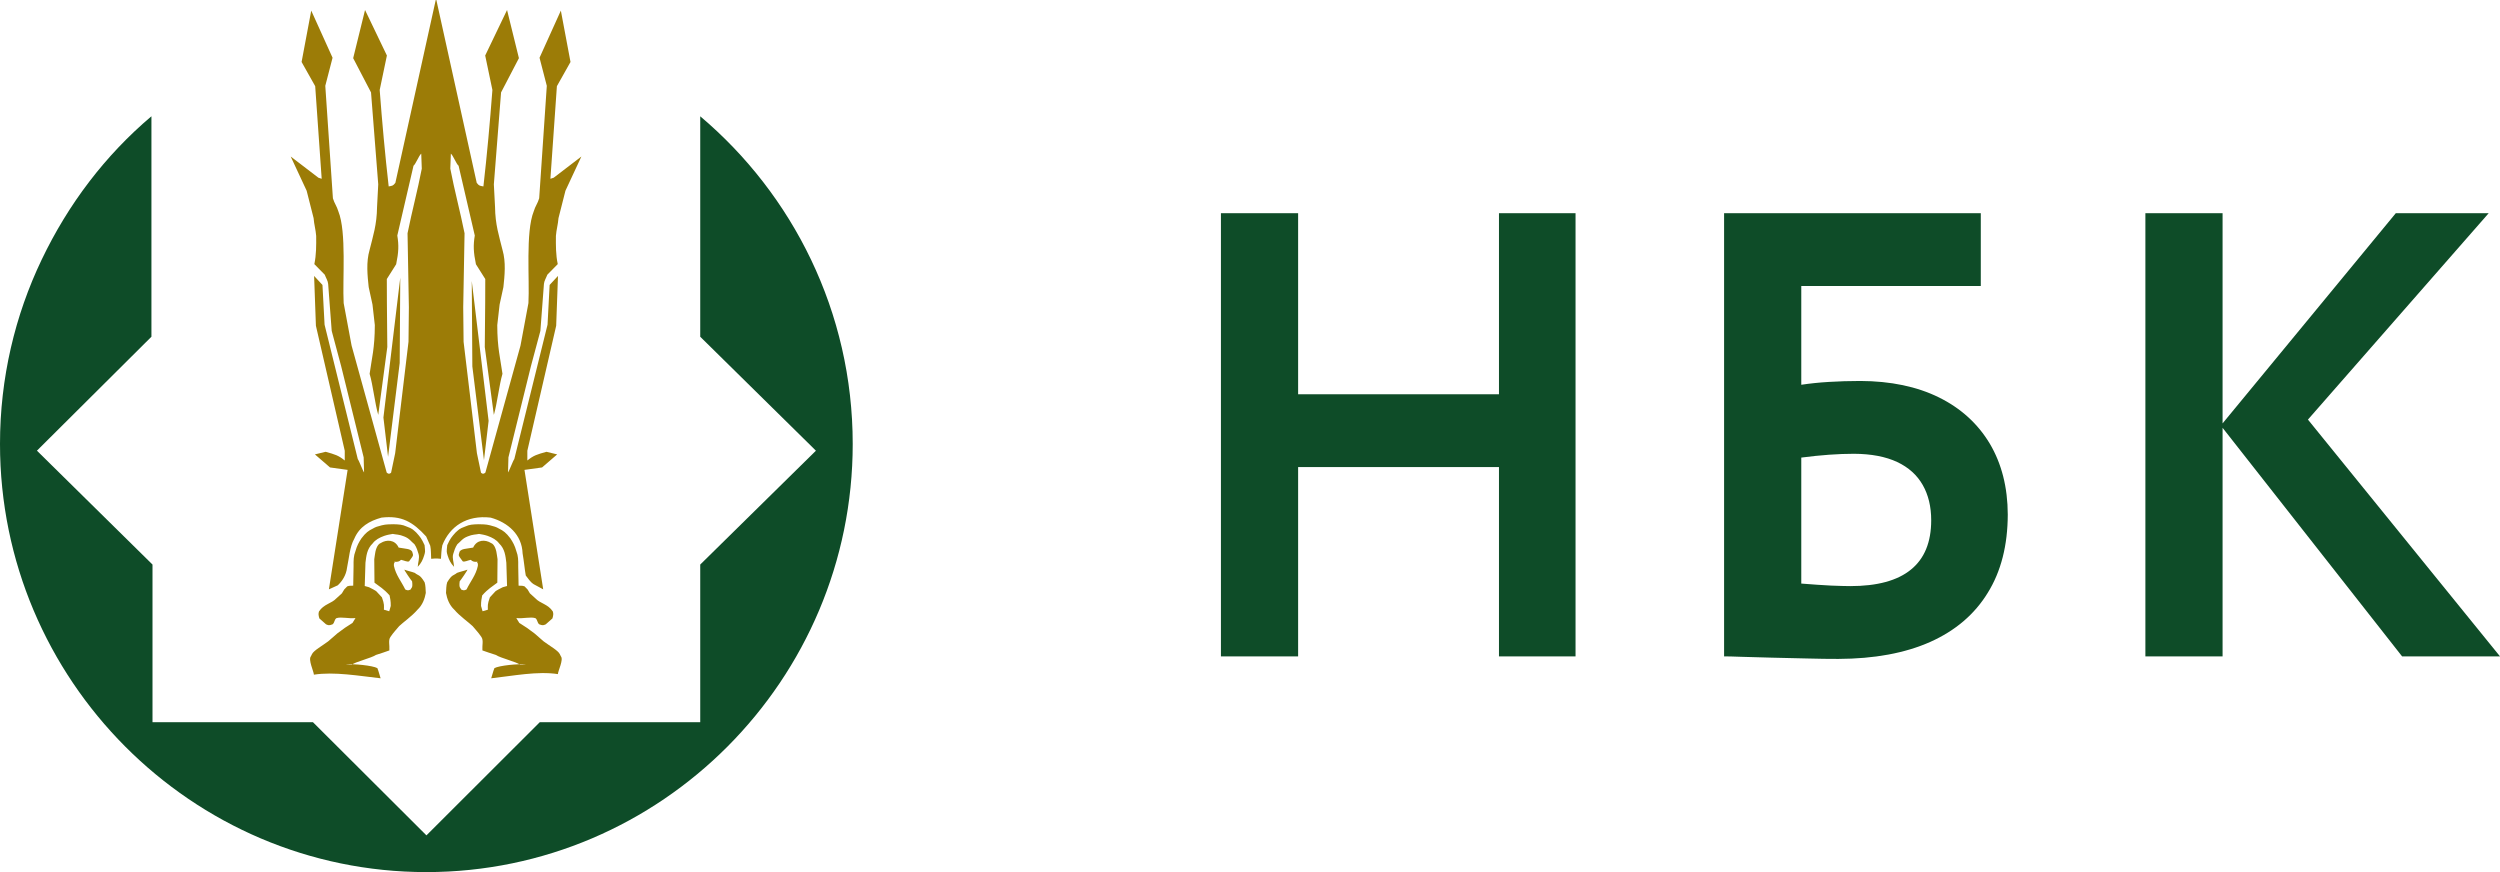 <svg width="129" height="45" viewBox="0 0 129 45" fill="none" xmlns="http://www.w3.org/2000/svg">
<path fill-rule="evenodd" clip-rule="evenodd" d="M36.132 6.001V17.376L41.945 23.101L42.101 23.257L36.132 29.131V37.264H27.854L22.004 43.105L21.848 42.949L16.147 37.264H7.869V29.131L1.906 23.255L2.062 23.099L7.814 17.375V6C5.424 8.019 3.518 10.539 2.152 13.395C0.773 16.278 0 19.506 0 22.909C0 28.992 2.471 34.515 6.456 38.517C10.442 42.519 15.942 45 22 45C28.058 45 33.559 42.519 37.544 38.517C41.529 34.515 44 28.992 44 22.909C44 19.506 43.227 16.278 41.848 13.395C40.482 10.539 38.522 8.02 36.132 6.001Z" fill="#0E4C28"/>
<path fill-rule="evenodd" clip-rule="evenodd" d="M16.197 34.813C17.244 34.65 18.517 34.875 19.639 35C19.588 34.847 19.54 34.642 19.472 34.475C19.23 34.343 18.232 34.236 17.83 34.29L18.155 34.299C18.301 34.161 19.175 33.951 19.398 33.795C19.64 33.717 19.886 33.639 20.092 33.562C20.11 33.274 20.027 33.042 20.144 32.87C20.314 32.613 20.508 32.426 20.597 32.308C20.78 32.129 21.268 31.787 21.543 31.46C21.8 31.222 21.918 30.895 21.971 30.597C21.959 30.399 21.962 30.216 21.911 30.048C21.654 29.618 21.579 29.712 21.406 29.562C21.238 29.496 21.033 29.46 20.866 29.394C20.853 29.42 21.211 29.941 21.264 29.996C21.31 30.353 21.226 30.319 21.18 30.425C21.131 30.431 21.066 30.503 20.909 30.414C20.715 30.008 20.422 29.669 20.326 29.196C20.326 29.112 20.311 29.087 20.372 29.004C20.242 28.933 20.529 29.075 20.692 28.887C20.831 28.912 21.038 29.017 21.11 28.963C21.369 28.611 21.325 28.69 21.268 28.462C21.16 28.308 20.958 28.326 20.57 28.255C20.38 27.834 19.941 27.835 19.65 28.019C19.451 28.087 19.366 28.424 19.343 28.639L19.312 28.855L19.323 30.065C19.583 30.263 19.805 30.386 20.103 30.724C20.128 30.855 20.169 31.024 20.163 31.267L20.085 31.541L19.81 31.461C19.811 31.263 19.844 31.199 19.708 30.824C19.549 30.655 19.601 30.705 19.442 30.536C19.411 30.478 19.108 30.337 19.04 30.3L18.82 30.238C18.833 29.837 18.845 29.436 18.858 29.035C18.901 28.691 18.931 28.325 19.23 28.04C19.365 27.856 19.577 27.741 19.825 27.651C20.022 27.586 20.084 27.586 20.264 27.55C20.425 27.586 20.602 27.571 20.855 27.68C21.134 27.787 21.206 27.939 21.386 28.082C21.503 28.256 21.544 28.415 21.599 28.588C21.662 28.798 21.564 29.023 21.558 29.232L21.551 29.254C21.74 29.055 21.814 28.893 21.888 28.657C21.944 28.463 21.945 28.497 21.908 28.129C21.747 27.779 21.686 27.71 21.48 27.479C21.305 27.33 21.315 27.292 20.973 27.166C20.761 27.068 20.601 27.059 20.297 27.05C20.142 27.056 19.926 27.047 19.703 27.105C19.454 27.176 19.412 27.174 19.225 27.283C19.028 27.377 18.87 27.486 18.651 27.779C18.52 27.977 18.421 28.152 18.344 28.431C18.24 28.695 18.242 28.906 18.244 29.214L18.226 30.221C18.12 30.232 18.053 30.207 17.918 30.256L17.761 30.418L17.642 30.617L17.355 30.877C17.111 31.143 16.711 31.167 16.46 31.55C16.42 31.67 16.434 31.753 16.479 31.91L16.825 32.216C16.941 32.26 16.966 32.29 17.159 32.216C17.27 32.132 17.244 31.982 17.356 31.898C17.616 31.814 17.976 31.932 18.343 31.892L18.189 32.143C18.059 32.227 17.928 32.311 17.798 32.395L17.408 32.682L16.932 33.095C16.63 33.322 16.194 33.562 16.101 33.748L16.044 33.864C15.891 34.031 16.192 34.652 16.197 34.813ZM24.343 14.5L24.373 18.906L24.973 23.746L25.212 21.717L24.343 14.5ZM20.654 14.327L20.624 18.732L20.024 23.573L19.785 21.544L20.654 14.327ZM28.029 30.41L27.063 24.246L27.971 24.12L28.75 23.447L28.197 23.313C27.715 23.448 27.54 23.494 27.211 23.762V23.259L28.699 16.808L28.792 14.239L28.361 14.703L28.253 16.754L26.538 23.689C26.475 23.76 26.276 24.305 26.214 24.377L26.235 23.6L27.397 18.892L27.884 17.074L28.067 14.652C28.079 14.493 28.184 14.334 28.243 14.174L28.78 13.628C28.677 13.149 28.681 12.655 28.685 12.175C28.709 11.854 28.794 11.577 28.818 11.256L29.177 9.841L30 8.076L28.569 9.171L28.401 9.225L28.736 4.446L29.438 3.198L28.94 0.547L27.84 2.98L28.215 4.428L27.822 10.232C27.743 10.501 27.619 10.636 27.541 10.905C27.111 11.971 27.334 14.431 27.267 15.64L26.858 17.832L25.046 24.386C24.966 24.457 24.9 24.469 24.82 24.392L24.609 23.384L23.921 17.634L23.902 15.856L23.971 12.037C23.748 10.926 23.447 9.806 23.236 8.704L23.264 7.928C23.381 8.018 23.545 8.462 23.663 8.552L24.499 12.154C24.417 12.648 24.427 13.008 24.558 13.635C24.724 13.914 24.874 14.119 25.04 14.398L25.036 15.602C25.024 16.291 25.027 17.216 25.015 17.905L25.483 21.408C25.656 20.815 25.753 19.882 25.927 19.289C25.817 18.486 25.661 17.963 25.659 16.776L25.78 15.712C25.861 15.383 25.896 15.142 25.976 14.812C26.038 14.219 26.114 13.532 25.93 12.899C25.751 12.168 25.555 11.6 25.544 10.678L25.483 9.513L25.855 4.769L26.776 3.001L26.164 0.516L25.036 2.865L25.408 4.643C25.282 6.311 25.133 7.959 24.944 9.62C24.768 9.583 24.729 9.605 24.599 9.435L22.516 0H22.484L20.401 9.435C20.271 9.605 20.232 9.583 20.056 9.62C19.867 7.959 19.718 6.311 19.592 4.643L19.964 2.865L18.836 0.516L18.224 3.001L19.145 4.769L19.517 9.513L19.456 10.678C19.445 11.6 19.25 12.168 19.07 12.899C18.886 13.532 18.962 14.219 19.024 14.812C19.105 15.142 19.139 15.383 19.22 15.712L19.341 16.776C19.339 17.963 19.183 18.486 19.073 19.289C19.247 19.882 19.344 20.815 19.517 21.408L19.985 17.905C19.973 17.216 19.976 16.291 19.964 15.602L19.96 14.398C20.126 14.119 20.276 13.914 20.442 13.635C20.573 13.008 20.583 12.648 20.501 12.154L21.337 8.552C21.455 8.462 21.619 8.018 21.736 7.928L21.764 8.704C21.553 9.806 21.252 10.926 21.029 12.037L21.098 15.856L21.079 17.634L20.391 23.384L20.18 24.392C20.099 24.469 20.034 24.457 19.954 24.386L18.142 17.832L17.733 15.64C17.666 14.431 17.889 11.971 17.459 10.905C17.381 10.636 17.257 10.501 17.178 10.232L16.785 4.428L17.16 2.98L16.06 0.547L15.562 3.198L16.264 4.446L16.599 9.225L16.431 9.171L15 8.076L15.823 9.841L16.182 11.256C16.206 11.577 16.291 11.854 16.315 12.175C16.319 12.655 16.323 13.149 16.22 13.628L16.757 14.174C16.816 14.334 16.921 14.493 16.933 14.652L17.116 17.074L17.603 18.892L18.765 23.6L18.786 24.377C18.724 24.305 18.524 23.76 18.462 23.689L16.748 16.754L16.639 14.703L16.208 14.239L16.301 16.808L17.789 23.259V23.762C17.46 23.494 17.284 23.448 16.803 23.313L16.25 23.447L17.029 24.12L17.937 24.246L16.971 30.41L17.428 30.203C17.649 29.997 17.862 29.687 17.908 29.289C18.01 28.82 18.043 28.214 18.281 27.799C18.546 27.176 19.061 26.881 19.685 26.709C20.724 26.587 21.3 26.929 21.991 27.683L22.202 28.163C22.25 28.406 22.23 28.598 22.248 28.834L22.465 28.817V28.821L22.5 28.819L22.535 28.821V28.817L22.753 28.834C22.77 28.598 22.775 28.382 22.823 28.139C23.201 27.17 24.079 26.564 25.316 26.709C26.215 26.956 26.933 27.593 26.966 28.556C27.036 28.953 27.074 29.39 27.13 29.696C27.266 29.857 27.339 30.012 27.536 30.144L28.029 30.41ZM28.787 34.784C27.741 34.621 26.468 34.875 25.346 35C25.396 34.847 25.445 34.642 25.512 34.475C25.754 34.343 26.753 34.236 27.155 34.29L26.829 34.299C26.684 34.161 25.81 33.951 25.587 33.795C25.345 33.717 25.099 33.639 24.892 33.562C24.874 33.274 24.957 33.042 24.841 32.87C24.671 32.613 24.476 32.426 24.388 32.308C24.205 32.129 23.717 31.787 23.442 31.46C23.184 31.222 23.067 30.895 23.014 30.597C23.026 30.399 23.023 30.216 23.074 30.048C23.331 29.618 23.406 29.712 23.579 29.562C23.746 29.496 23.952 29.46 24.119 29.394C24.132 29.42 23.773 29.941 23.72 29.996C23.674 30.353 23.759 30.319 23.804 30.425C23.854 30.431 23.919 30.503 24.075 30.414C24.27 30.008 24.563 29.669 24.658 29.196C24.658 29.112 24.674 29.087 24.613 29.004C24.743 28.933 24.455 29.075 24.293 28.887C24.153 28.912 23.947 29.017 23.875 28.963C23.616 28.611 23.66 28.69 23.716 28.462C23.825 28.308 24.026 28.326 24.415 28.255C24.605 27.834 25.044 27.835 25.335 28.019C25.534 28.087 25.618 28.424 25.641 28.639L25.673 28.855L25.662 30.065C25.402 30.263 25.18 30.386 24.881 30.724C24.857 30.855 24.816 31.024 24.822 31.267L24.9 31.541L25.174 31.461C25.174 31.263 25.141 31.199 25.277 30.824C25.436 30.655 25.384 30.705 25.542 30.536C25.574 30.478 25.877 30.337 25.944 30.3L26.164 30.238C26.152 29.837 26.139 29.436 26.127 29.035C26.084 28.691 26.054 28.325 25.754 28.04C25.62 27.856 25.408 27.741 25.16 27.651C24.963 27.586 24.9 27.586 24.721 27.55C24.559 27.586 24.383 27.571 24.13 27.68C23.851 27.787 23.778 27.939 23.599 28.082C23.482 28.256 23.441 28.415 23.385 28.588C23.323 28.798 23.421 29.023 23.427 29.232L23.434 29.254C23.245 29.055 23.171 28.893 23.096 28.657C23.041 28.463 23.04 28.497 23.077 28.129C23.238 27.779 23.299 27.71 23.506 27.479C23.679 27.33 23.67 27.292 24.012 27.166C24.225 27.068 24.384 27.059 24.688 27.05C24.843 27.056 25.059 27.047 25.282 27.105C25.531 27.176 25.573 27.174 25.76 27.283C25.957 27.377 26.115 27.486 26.334 27.779C26.465 27.977 26.564 28.152 26.641 28.431C26.745 28.695 26.743 28.906 26.74 29.214L26.759 30.221C26.864 30.232 26.931 30.207 27.067 30.256L27.224 30.418L27.343 30.617L27.629 30.877C27.873 31.143 28.273 31.167 28.525 31.55C28.565 31.67 28.551 31.753 28.506 31.91L28.16 32.216C28.044 32.26 28.019 32.29 27.826 32.216C27.715 32.132 27.741 31.982 27.629 31.898C27.369 31.814 27.009 31.932 26.642 31.892L26.796 32.143C26.926 32.227 27.056 32.311 27.186 32.395L27.577 32.682L28.052 33.095C28.355 33.322 28.791 33.562 28.884 33.748L28.94 33.864C29.093 34.031 28.792 34.623 28.787 34.784Z" fill="#9C7C07"/>
<path fill-rule="evenodd" clip-rule="evenodd" d="M81.298 33.869V11H77.347V20.344H66.983V11H63V33.869H66.983V24.101H77.347V33.869H81.298ZM88.963 33.869C89.141 33.869 89.432 33.875 89.843 33.891C90.247 33.902 90.778 33.921 91.424 33.935C92.086 33.949 92.703 33.967 93.275 33.978C93.842 33.995 94.371 34 94.857 34C96.719 33.994 98.301 33.701 99.601 33.123C100.902 32.541 101.89 31.697 102.57 30.586C103.256 29.481 103.596 28.136 103.601 26.551C103.596 25.141 103.283 23.921 102.673 22.892C102.057 21.863 101.181 21.066 100.05 20.507C98.918 19.948 97.561 19.663 95.99 19.658C95.424 19.658 94.882 19.676 94.371 19.707C93.861 19.737 93.383 19.788 92.946 19.854V14.757H102.209V11H88.963V33.869ZM95.666 23.415C96.563 23.42 97.302 23.562 97.896 23.84C98.484 24.117 98.921 24.515 99.213 25.026C99.504 25.538 99.65 26.143 99.65 26.845C99.65 27.972 99.305 28.822 98.608 29.388C97.912 29.96 96.865 30.243 95.472 30.243C95.229 30.243 94.9 30.232 94.479 30.216C94.058 30.194 93.545 30.161 92.946 30.112V23.611C93.95 23.48 94.857 23.415 95.666 23.415ZM114.685 33.869V22.075L123.948 33.869H129L119.09 21.651L128.417 11H123.624L114.685 21.847V11H110.702V33.869H114.685Z" fill="#0E4C28"/>
</svg>
